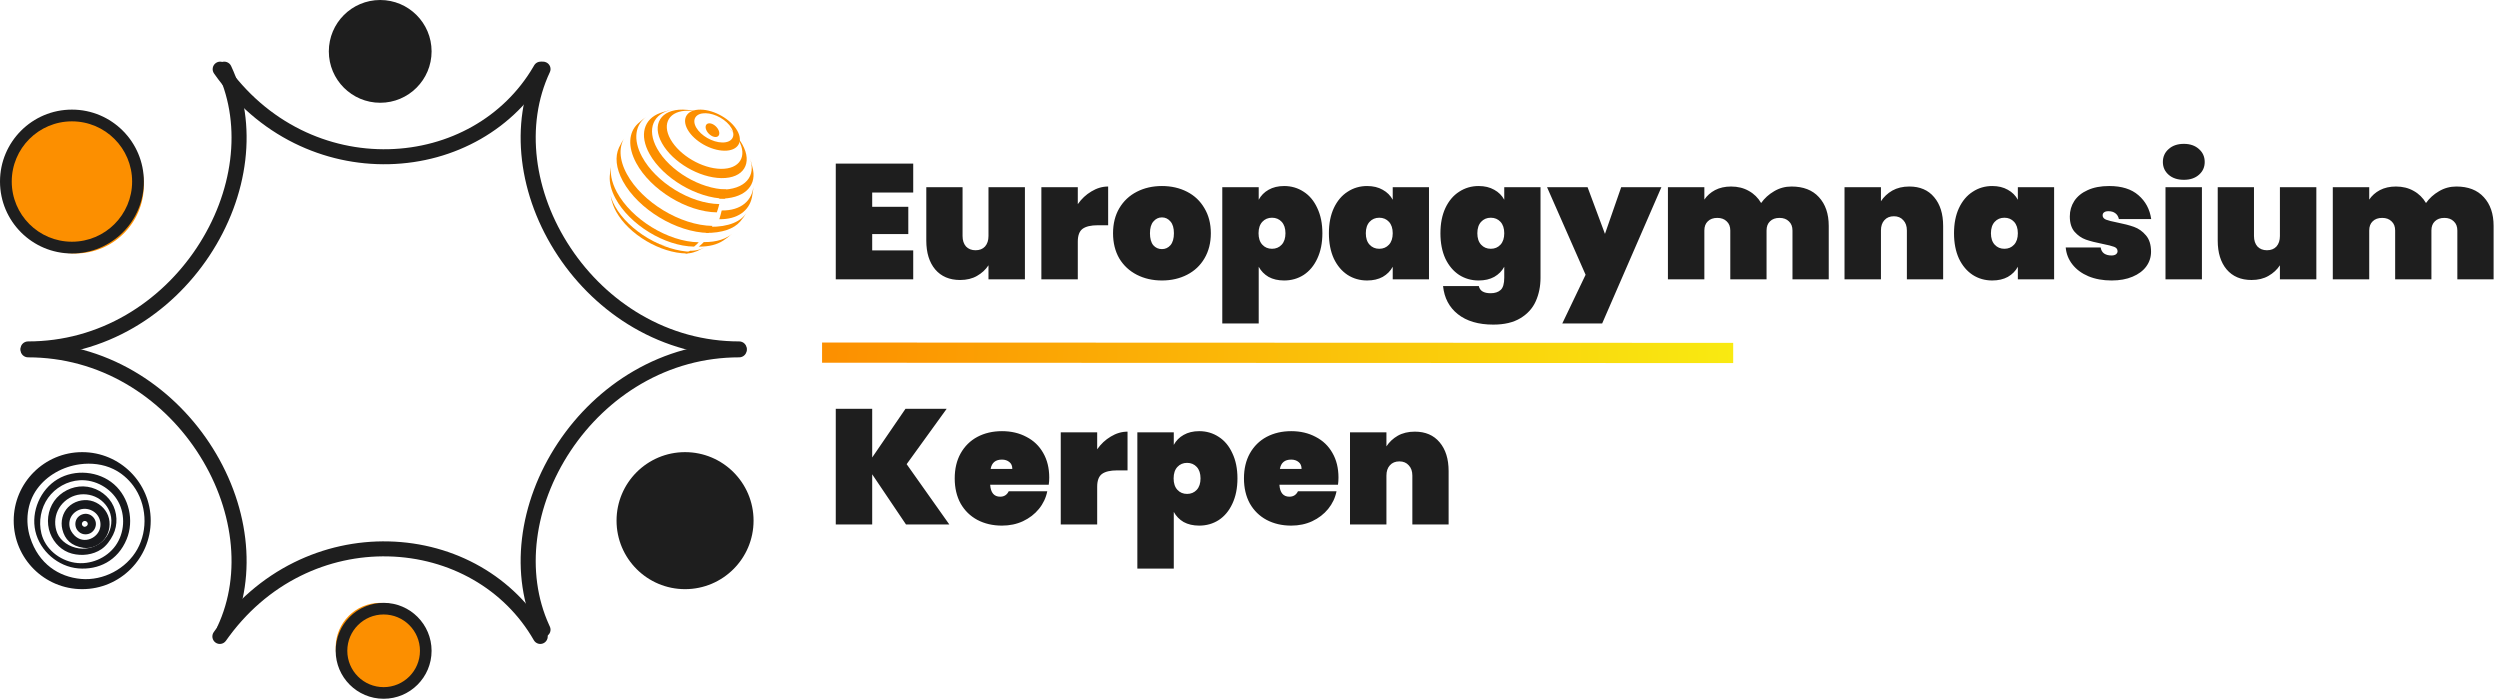 <?xml version="1.0" encoding="UTF-8"?>
<svg width="322px" height="90px" viewBox="0 0 322 90" version="1.1" xmlns="http://www.w3.org/2000/svg" xmlns:xlink="http://www.w3.org/1999/xlink">
    <title>Group 16 Copy</title>
    <defs>
        <linearGradient x1="0%" y1="49.949%" x2="100%" y2="50%" id="linearGradient-1">
            <stop stop-color="#FC8F00" offset="0%"></stop>
            <stop stop-color="#F9EA11" offset="100%"></stop>
        </linearGradient>
    </defs>
    <g id="Symbols" stroke="none" stroke-width="1" fill="none" fill-rule="evenodd">
        <g id="navigation" transform="translate(-294, -25)" fill-rule="nonzero">
            <g id="Group-16-Copy" transform="translate(294, 25)">
                <circle id="Oval" fill="#1E1E1E" cx="48.971" cy="6.618" r="6.618"></circle>
                <circle id="Oval" fill="#FC8F00" cx="48.971" cy="83.382" r="5.735"></circle>
                <path d="M49.412,77.647 C46.001,77.647 43.235,80.412 43.235,83.824 C43.235,87.235 46.001,90 49.412,90 C52.823,90 55.588,87.235 55.588,83.824 C55.588,80.412 52.823,77.647 49.412,77.647 Z M49.412,79.144 C51.996,79.144 54.091,81.239 54.091,83.824 C54.091,86.408 51.996,88.503 49.412,88.503 C46.828,88.503 44.733,86.408 44.733,83.824 C44.733,81.239 46.828,79.144 49.412,79.144 Z" id="Oval" fill="#1E1E1E"></path>
                <circle id="Oval" fill="#1E1E1E" cx="88.235" cy="67.059" r="8.824"></circle>
                <circle id="Oval" fill="#FC8F00" cx="9.706" cy="23.824" r="8.824"></circle>
                <path d="M9.265,14.118 C4.148,14.118 0,18.266 0,23.382 C0,28.499 4.148,32.647 9.265,32.647 C14.381,32.647 18.529,28.499 18.529,23.382 C18.529,18.266 14.381,14.118 9.265,14.118 Z M9.265,15.63 C13.546,15.63 17.017,19.101 17.017,23.382 C17.017,27.664 13.546,31.134 9.265,31.134 C4.983,31.134 1.513,27.664 1.513,23.382 C1.513,19.101 4.983,15.63 9.265,15.63 Z" id="Oval" fill="#1E1E1E"></path>
                <path d="M10.588,58.235 C5.716,58.235 1.765,62.186 1.765,67.059 C1.765,71.931 5.716,75.882 10.588,75.882 C15.461,75.882 19.412,71.931 19.412,67.059 C19.412,62.186 15.461,58.235 10.588,58.235 Z M10.437,74.566 C7.562,74.31 4.971,72.618 3.886,69.237 C3.218,67.151 3.484,64.776 4.763,62.999 C6.041,61.221 8.122,60.087 10.293,59.798 C11.749,59.603 13.272,59.775 14.597,60.413 C15.616,60.904 16.501,61.663 17.173,62.574 C18.887,64.896 19.096,68.231 17.683,70.747 C16.27,73.264 13.312,74.822 10.438,74.567 L10.437,74.566 Z" id="Shape" fill="#18191C"></path>
                <path d="M13.922,66.413 C13.555,65.452 12.672,64.696 11.65,64.478 C10.628,64.26 9.499,64.591 8.773,65.33 C8.046,66.069 7.787,67.183 8.029,68.181 C8.346,69.483 9.164,70.301 10.718,70.557 C11.739,70.724 12.897,70.204 13.523,69.347 C14.131,68.511 14.289,67.376 13.922,66.415 L13.922,66.413 Z M12.8,68.291 C12.524,68.959 11.855,69.456 11.124,69.533 C10.393,69.611 9.662,69.251 9.182,68.432 C8.853,67.872 8.843,67.147 9.15,66.576 C9.457,66.005 10.07,65.605 10.725,65.543 C11.38,65.482 12.058,65.758 12.478,66.256 C12.947,66.811 13.077,67.623 12.8,68.291 Z" id="Shape" fill="#18191C"></path>
                <path d="M12.344,67.342 C12.28,66.802 11.849,66.326 11.318,66.207 C10.788,66.087 10.194,66.333 9.903,66.793 C9.612,67.251 9.646,67.893 9.985,68.319 C10.429,68.88 11.126,68.926 11.614,68.685 C12.101,68.445 12.409,67.882 12.344,67.343 L12.344,67.342 Z M10.911,67.857 C10.718,67.85 10.548,67.676 10.545,67.484 C10.541,67.293 10.706,67.113 10.898,67.099 C11.091,67.086 11.28,67.239 11.304,67.429 C11.329,67.619 11.184,67.816 10.912,67.857 L10.911,67.857 Z" id="Shape" fill="#18191C"></path>
                <path d="M14.673,62.367 C12.716,60.666 9.647,60.393 7.42,61.722 C5.194,63.051 3.98,65.88 4.553,68.406 C5.138,70.986 7.494,72.992 10.079,73.21 C12.664,73.428 15.16,72.247 16.313,69.452 C17.301,67.057 16.63,64.068 14.673,62.367 Z M14.879,70.286 C13.717,71.91 11.598,72.789 9.625,72.475 C7.651,72.161 5.818,70.7 5.331,68.713 C4.949,67.153 5.263,65.431 6.196,64.122 C7.127,62.814 8.666,61.948 10.271,61.856 C12.267,61.741 14.277,62.866 15.232,64.618 C16.187,66.372 16.04,68.663 14.879,70.286 Z" id="Shape" fill="#18191C"></path>
                <path d="M14.371,64.729 C13.608,63.492 12.189,62.684 10.728,62.648 C9.269,62.614 7.813,63.35 6.977,64.538 C6.14,65.727 5.944,67.332 6.462,68.688 C6.957,69.984 7.997,70.971 9.266,71.305 C10.536,71.641 11.979,71.473 13.063,70.736 C13.709,70.297 14.213,69.589 14.561,68.892 C15.211,67.593 15.133,65.964 14.371,64.727 L14.371,64.729 Z M13.427,69.491 C12.615,70.373 11.346,70.805 10.157,70.631 C8.967,70.459 7.812,69.728 7.375,68.666 C6.995,67.742 7.021,66.661 7.445,65.756 C7.869,64.851 8.686,64.136 9.642,63.831 C10.599,63.526 11.683,63.637 12.557,64.127 C13.338,64.564 13.948,65.301 14.207,66.154 C14.554,67.297 14.238,68.609 13.426,69.491 L13.427,69.491 Z" id="Shape" fill="#18191C"></path>
                <path d="M86.129,31.723 C85.51,31.619 85.51,31.619 85.185,31.537 C84.637,31.383 84.637,31.383 84.364,31.285 C83.867,31.093 83.867,31.093 83.626,30.98 C83.163,30.75 83.163,30.75 82.943,30.623 C82.515,30.361 82.499,30.351 82.294,30.207 C81.875,29.897 81.867,29.891 81.662,29.716 C81.257,29.353 81.241,29.339 81.035,29.123 C80.641,28.688 80.617,28.662 80.406,28.386 L80.294,28.235 C81.622,30.066 84.176,31.53 86.471,31.765 L86.129,31.723 Z" id="Path" fill="#FC8F00"></path>
                <path d="M90.533,31.977 C89.729,32.379 89.729,32.379 89.302,32.51 C88.974,32.608 88.618,32.655 88.235,32.646 C88.454,32.572 88.672,32.455 88.887,32.295 C89.654,32.313 90.323,32.125 90.882,31.765 L90.533,31.977 Z" id="Path" fill="#FC8F00"></path>
                <path d="M88.424,32.647 C85.044,32.6 80.99,30.196 79.369,27.276 C79.206,26.982 79.074,26.694 78.97,26.413 C78.905,26.21 78.812,25.94 78.754,25.735 C78.681,25.427 78.586,25.017 78.529,24.706 C78.625,25.285 78.847,25.907 79.207,26.555 C80.981,29.749 85.418,32.381 89.118,32.433 C88.889,32.531 88.657,32.602 88.424,32.647 Z" id="Path" fill="#FC8F00"></path>
                <path d="M93.14,30.997 C92.365,31.503 91.304,31.783 90,31.764 C90.221,31.596 90.438,31.402 90.649,31.18 C92.307,31.204 93.589,30.765 94.412,30 C93.7,30.612 93.627,30.677 93.14,30.997 Z" id="Path" fill="#FC8F00"></path>
                <path d="M89.394,31.765 C85.617,31.711 81.087,28.932 79.276,25.559 C78.722,24.527 78.487,23.559 78.536,22.714 C78.557,22.494 78.578,22.198 78.608,21.978 C78.65,21.738 78.701,21.415 78.754,21.176 C78.527,22.184 78.734,23.408 79.445,24.732 C81.334,28.251 86.06,31.149 90,31.206 C89.804,31.418 89.601,31.604 89.394,31.765 Z" id="Path" fill="#FC8F00"></path>
                <path d="M95.787,27.958 C95.651,28.132 95.479,28.368 95.335,28.537 C94.537,29.467 93.001,30.024 90.882,29.999 C90.981,29.878 91.077,29.752 91.171,29.62 C91.265,29.488 91.355,29.352 91.442,29.213 C93.847,29.241 95.5,28.519 96.176,27.353 C96.061,27.535 95.917,27.783 95.787,27.958 Z" id="Path" fill="#FC8F00"></path>
                <path d="M91.515,29.563 C91.428,29.716 91.339,29.861 91.248,30 C87.132,29.941 82.198,26.955 80.225,23.329 C79.319,21.662 79.196,20.15 79.727,19.008 C79.836,18.799 79.972,18.516 80.088,18.312 C80.213,18.112 80.373,17.841 80.506,17.647 C79.694,18.825 79.708,20.524 80.743,22.424 C82.715,26.051 87.65,29.037 91.765,29.096 C91.685,29.255 91.602,29.412 91.515,29.563 Z" id="Path" fill="#FC8F00"></path>
                <path d="M97.003,24.478 C96.96,24.761 96.906,25.138 96.85,25.419 C96.491,27.152 94.991,28.271 92.647,28.234 C92.763,27.869 92.865,27.493 92.955,27.107 C95.456,27.146 96.954,25.813 97.059,23.824 L97.003,24.478 Z" id="Path" fill="#FC8F00"></path>
                <path d="M92.329,27.353 C88.452,27.297 83.802,24.448 81.943,20.989 C80.815,18.89 80.975,17.049 82.141,15.938 C82.807,15.351 82.847,15.316 83.31,15 C81.814,16 81.483,17.938 82.69,20.185 C84.472,23.501 88.93,26.232 92.647,26.285 C92.555,26.651 92.449,27.007 92.329,27.353 Z" id="Path" fill="#FC8F00"></path>
                <path d="M96.733,20.823 C96.823,21.149 96.934,21.586 97.002,21.917 C97.393,24.088 95.73,25.627 92.647,25.587 C92.711,25.205 92.76,24.818 92.793,24.429 C95.967,24.469 97.494,22.679 96.545,20.294 L96.733,20.823 Z" id="Path" fill="#FC8F00"></path>
                <path d="M93.393,25.588 C89.759,25.538 85.401,22.958 83.659,19.826 C82.302,17.384 82.935,15.327 85.003,14.563 L85.367,14.436 C86.207,14.196 86.207,14.196 86.652,14.118 C84.152,14.548 83.236,16.617 84.636,19.134 C86.228,21.996 90.21,24.353 93.529,24.399 C93.499,24.799 93.453,25.196 93.393,25.588 Z" id="Path" fill="#FC8F00"></path>
                <path d="M92.919,22.941 C90.064,22.901 86.639,20.894 85.271,18.458 C83.902,16.022 85.107,14.079 87.963,14.118 C88.158,14.121 88.357,14.133 88.557,14.154 L88.926,14.199 C89.595,14.312 89.595,14.312 89.947,14.401 C90.538,14.569 90.538,14.569 90.834,14.677 C91.37,14.887 91.37,14.887 91.631,15.01 C92.117,15.253 92.117,15.253 92.368,15.4 C92.836,15.688 92.836,15.688 93.07,15.853 C93.523,16.192 93.532,16.198 93.753,16.389 C94.19,16.785 94.208,16.801 94.43,17.036 C94.856,17.51 94.882,17.539 95.109,17.84 L95.231,18.005 C95.371,18.2 95.499,18.399 95.612,18.6 C96.981,21.037 95.776,22.98 92.919,22.941 C92.913,22.541 92.891,22.142 92.855,21.748 C95.279,21.781 96.302,20.132 95.14,18.064 C93.978,15.996 91.071,14.293 88.648,14.26 C86.224,14.227 85.201,15.876 86.363,17.943 C87.525,20.011 90.431,21.714 92.855,21.748 C92.891,22.142 92.913,22.541 92.919,22.941 Z" id="Path" fill="#FC8F00"></path>
                <path d="M93.29,19.411 C91.533,19.388 89.425,18.184 88.582,16.722 C87.741,15.261 88.482,14.095 90.239,14.118 C91.997,14.141 94.104,15.346 94.947,16.807 C95.789,18.269 95.047,19.435 93.29,19.411 C93.218,19.051 93.132,18.698 93.031,18.353 C94.283,18.37 94.811,17.54 94.211,16.498 C93.611,15.457 92.11,14.599 90.858,14.582 C89.607,14.566 89.078,15.396 89.678,16.437 C90.278,17.479 91.78,18.337 93.031,18.353 C93.132,18.698 93.218,19.051 93.29,19.411 Z" id="Path" fill="#FC8F00"></path>
                <path d="M92.14,17.647 C91.699,17.633 91.173,17.227 90.966,16.739 C90.759,16.252 90.949,15.869 91.39,15.883 C91.83,15.896 92.356,16.303 92.563,16.79 C92.771,17.277 92.581,17.661 92.14,17.647 C92.036,17.32 91.92,17.005 91.792,16.706 C91.92,17.005 92.036,17.32 92.14,17.647 Z" id="Path" fill="#FC8F00"></path>
                <path d="M28.476,8.03 C28.962,7.808 29.539,8.017 29.764,8.495 C33.27,15.951 32.067,25.273 26.952,32.973 C24.439,36.756 21.103,39.943 17.231,42.197 C13.107,44.596 8.481,45.882 3.617,45.882 C3.081,45.882 2.647,45.455 2.647,44.928 C2.647,44.401 3.081,43.974 3.617,43.974 C8.127,43.974 12.413,42.782 16.243,40.554 C19.855,38.452 22.975,35.471 25.327,31.929 C30.048,24.823 31.187,16.289 28.097,9.501 L28.002,9.296 C27.778,8.818 27.989,8.251 28.476,8.03 Z" id="Path" fill="#1E1E1E"></path>
                <path d="M3.617,44.118 C8.481,44.118 13.107,45.404 17.231,47.803 C21.103,50.057 24.439,53.244 26.952,57.027 C32.067,64.727 33.27,74.049 29.764,81.505 C29.539,81.983 28.962,82.192 28.476,81.97 C27.994,81.751 27.782,81.193 27.996,80.718 L28.002,80.704 C31.21,73.884 30.095,65.249 25.327,58.071 C22.975,54.529 19.855,51.548 16.243,49.446 C12.413,47.218 8.127,46.026 3.617,46.026 C3.081,46.026 2.647,45.599 2.647,45.072 C2.647,44.545 3.081,44.118 3.617,44.118 Z" id="Path" fill="#1E1E1E"></path>
                <path d="M69.06,8.495 C69.285,8.017 69.861,7.808 70.348,8.03 C70.829,8.249 71.042,8.807 70.828,9.282 L70.821,9.296 C67.614,16.116 68.728,24.751 73.496,31.929 C75.849,35.471 78.969,38.452 82.581,40.554 C86.41,42.782 90.696,43.974 95.206,43.974 C95.742,43.974 96.176,44.401 96.176,44.928 C96.176,45.455 95.742,45.882 95.206,45.882 C90.343,45.882 85.717,44.596 81.593,42.197 C77.72,39.943 74.384,36.756 71.872,32.973 C66.757,25.273 65.554,15.951 69.06,8.495 Z" id="Path" fill="#1E1E1E"></path>
                <path d="M95.206,44.118 C95.742,44.118 96.176,44.545 96.176,45.072 C96.176,45.599 95.742,46.026 95.206,46.026 C90.696,46.026 86.41,47.218 82.581,49.446 C78.969,51.548 75.849,54.529 73.496,58.071 C68.776,65.177 67.636,73.711 70.726,80.499 L70.821,80.704 C71.046,81.182 70.834,81.749 70.348,81.97 C69.861,82.192 69.285,81.983 69.06,81.505 C65.554,74.049 66.757,64.727 71.872,57.027 C74.384,53.244 77.72,50.057 81.593,47.803 C85.717,45.404 90.343,44.118 95.206,44.118 Z" id="Path" fill="#1E1E1E"></path>
                <path d="M68.795,8.425 C69.06,7.963 69.647,7.804 70.107,8.07 C70.567,8.336 70.725,8.927 70.46,9.389 C66.324,16.612 58.616,20.944 50.108,21.148 C45.919,21.249 41.729,20.334 37.908,18.444 C33.875,16.449 30.344,13.417 27.567,9.465 C27.261,9.029 27.364,8.426 27.798,8.118 C28.231,7.811 28.83,7.914 29.136,8.35 C31.728,12.039 35.01,14.858 38.756,16.71 C42.297,18.462 46.18,19.31 50.062,19.217 C57.84,19.031 64.863,15.126 68.681,8.623 L68.795,8.425 Z M37.87,72.439 C41.69,70.549 45.88,69.634 50.069,69.734 C58.578,69.938 66.286,74.27 70.422,81.493 C70.686,81.955 70.528,82.546 70.069,82.812 C69.614,83.076 69.033,82.923 68.765,82.471 L68.757,82.457 C64.966,75.836 57.88,71.854 50.024,71.665 C46.142,71.572 42.259,72.42 38.718,74.172 C34.972,76.025 31.69,78.843 29.098,82.533 C28.792,82.968 28.192,83.072 27.759,82.764 C27.326,82.456 27.223,81.853 27.529,81.418 C30.306,77.465 33.836,74.434 37.87,72.439 Z" id="Shape" fill="#1E1E1E"></path>
                <path d="M112.339,24.802 L112.339,26.633 L116.989,26.633 L116.989,30.148 L112.339,30.148 L112.339,32.253 L117.623,32.253 L117.623,35.979 L107.647,35.979 L107.647,21.076 L117.623,21.076 L117.623,24.802 L112.339,24.802 Z M132.009,24.107 L132.009,35.979 L127.317,35.979 L127.317,34.169 C126.95,34.73 126.457,35.186 125.837,35.537 C125.231,35.888 124.506,36.063 123.661,36.063 C122.294,36.063 121.223,35.607 120.448,34.695 C119.687,33.783 119.307,32.548 119.307,30.99 L119.307,24.107 L123.978,24.107 L123.978,30.401 C123.978,30.962 124.126,31.411 124.421,31.748 C124.731,32.071 125.14,32.232 125.647,32.232 C126.168,32.232 126.577,32.071 126.873,31.748 C127.169,31.411 127.317,30.962 127.317,30.401 L127.317,24.107 L132.009,24.107 Z M138.82,26.296 C139.299,25.609 139.884,25.062 140.574,24.655 C141.265,24.234 141.983,24.023 142.73,24.023 L142.73,29.012 L141.398,29.012 C140.511,29.012 139.855,29.166 139.433,29.475 C139.024,29.784 138.82,30.331 138.82,31.117 L138.82,35.979 L134.128,35.979 L134.128,24.107 L138.82,24.107 L138.82,26.296 Z M149.658,36.126 C148.46,36.126 147.382,35.881 146.424,35.39 C145.466,34.899 144.712,34.197 144.163,33.285 C143.628,32.358 143.36,31.278 143.36,30.043 C143.36,28.808 143.628,27.735 144.163,26.823 C144.712,25.896 145.466,25.188 146.424,24.697 C147.382,24.206 148.46,23.96 149.658,23.96 C150.856,23.96 151.934,24.206 152.892,24.697 C153.85,25.188 154.597,25.896 155.132,26.823 C155.681,27.735 155.956,28.808 155.956,30.043 C155.956,31.278 155.681,32.358 155.132,33.285 C154.597,34.197 153.85,34.899 152.892,35.39 C151.934,35.881 150.856,36.126 149.658,36.126 Z M149.658,32.085 C150.095,32.085 150.461,31.916 150.757,31.58 C151.053,31.229 151.201,30.717 151.201,30.043 C151.201,29.37 151.053,28.864 150.757,28.528 C150.461,28.177 150.095,28.001 149.658,28.001 C149.221,28.001 148.855,28.177 148.559,28.528 C148.263,28.864 148.115,29.37 148.115,30.043 C148.115,30.717 148.256,31.229 148.538,31.58 C148.834,31.916 149.207,32.085 149.658,32.085 Z M162.122,25.728 C162.418,25.181 162.841,24.753 163.39,24.444 C163.954,24.121 164.623,23.96 165.398,23.96 C166.328,23.96 167.166,24.206 167.913,24.697 C168.66,25.174 169.245,25.875 169.668,26.802 C170.104,27.714 170.323,28.794 170.323,30.043 C170.323,31.292 170.104,32.38 169.668,33.306 C169.245,34.218 168.66,34.92 167.913,35.411 C167.166,35.888 166.328,36.126 165.398,36.126 C164.623,36.126 163.954,35.972 163.39,35.663 C162.841,35.341 162.418,34.905 162.122,34.358 L162.122,41.662 L157.43,41.662 L157.43,24.107 L162.122,24.107 L162.122,25.728 Z M165.567,30.043 C165.567,29.412 165.405,28.921 165.081,28.57 C164.757,28.219 164.341,28.043 163.834,28.043 C163.327,28.043 162.911,28.219 162.587,28.57 C162.263,28.921 162.101,29.412 162.101,30.043 C162.101,30.675 162.263,31.166 162.587,31.517 C162.911,31.867 163.327,32.043 163.834,32.043 C164.341,32.043 164.757,31.867 165.081,31.517 C165.405,31.166 165.567,30.675 165.567,30.043 Z M171.162,30.043 C171.162,28.794 171.373,27.714 171.796,26.802 C172.232,25.875 172.824,25.174 173.571,24.697 C174.318,24.206 175.156,23.96 176.086,23.96 C176.861,23.96 177.53,24.121 178.094,24.444 C178.657,24.753 179.087,25.181 179.383,25.728 L179.383,24.107 L184.054,24.107 L184.054,35.979 L179.383,35.979 L179.383,34.358 C179.087,34.905 178.657,35.341 178.094,35.663 C177.53,35.972 176.861,36.126 176.086,36.126 C175.156,36.126 174.318,35.888 173.571,35.411 C172.824,34.92 172.232,34.218 171.796,33.306 C171.373,32.38 171.162,31.292 171.162,30.043 Z M179.383,30.043 C179.383,29.412 179.221,28.921 178.897,28.57 C178.573,28.219 178.157,28.043 177.65,28.043 C177.143,28.043 176.727,28.219 176.403,28.57 C176.079,28.921 175.917,29.412 175.917,30.043 C175.917,30.675 176.079,31.166 176.403,31.517 C176.727,31.867 177.143,32.043 177.65,32.043 C178.157,32.043 178.573,31.867 178.897,31.517 C179.221,31.166 179.383,30.675 179.383,30.043 Z M190.451,23.96 C191.226,23.96 191.896,24.121 192.459,24.444 C193.023,24.753 193.452,25.181 193.748,25.728 L193.748,24.107 L198.419,24.107 L198.419,35.768 C198.419,36.877 198.215,37.887 197.806,38.799 C197.398,39.711 196.735,40.441 195.819,40.989 C194.918,41.536 193.755,41.809 192.332,41.809 C190.416,41.809 188.894,41.36 187.767,40.462 C186.654,39.578 186.02,38.372 185.865,36.842 L190.472,36.842 C190.599,37.459 191.106,37.768 191.994,37.768 C192.543,37.768 192.973,37.628 193.283,37.347 C193.593,37.067 193.748,36.54 193.748,35.768 L193.748,34.358 C193.452,34.905 193.023,35.341 192.459,35.663 C191.896,35.972 191.226,36.126 190.451,36.126 C189.521,36.126 188.683,35.888 187.936,35.411 C187.189,34.92 186.598,34.218 186.161,33.306 C185.738,32.38 185.527,31.292 185.527,30.043 C185.527,28.794 185.738,27.714 186.161,26.802 C186.598,25.875 187.189,25.174 187.936,24.697 C188.683,24.206 189.521,23.96 190.451,23.96 Z M193.748,30.043 C193.748,29.412 193.586,28.921 193.262,28.57 C192.938,28.219 192.522,28.043 192.015,28.043 C191.508,28.043 191.092,28.219 190.768,28.57 C190.444,28.921 190.282,29.412 190.282,30.043 C190.282,30.675 190.444,31.166 190.768,31.517 C191.092,31.867 191.508,32.043 192.015,32.043 C192.522,32.043 192.938,31.867 193.262,31.517 C193.586,31.166 193.748,30.675 193.748,30.043 Z M213.989,24.107 L206.359,41.662 L201.223,41.662 L204.225,35.39 L199.258,24.107 L204.478,24.107 L206.719,30.127 L208.811,24.107 L213.989,24.107 Z M230.744,24.023 C232.266,24.023 233.443,24.479 234.274,25.391 C235.119,26.303 235.542,27.538 235.542,29.096 L235.542,35.979 L230.871,35.979 L230.871,29.685 C230.871,29.18 230.716,28.787 230.406,28.507 C230.11,28.212 229.709,28.065 229.201,28.065 C228.68,28.065 228.271,28.212 227.976,28.507 C227.68,28.787 227.532,29.18 227.532,29.685 L227.532,35.979 L222.861,35.979 L222.861,29.685 C222.861,29.18 222.706,28.787 222.396,28.507 C222.1,28.212 221.698,28.065 221.191,28.065 C220.67,28.065 220.261,28.212 219.965,28.507 C219.669,28.787 219.521,29.18 219.521,29.685 L219.521,35.979 L214.829,35.979 L214.829,24.107 L219.521,24.107 L219.521,25.707 C219.86,25.202 220.318,24.795 220.895,24.486 C221.487,24.177 222.178,24.023 222.966,24.023 C223.826,24.023 224.587,24.213 225.249,24.591 C225.911,24.956 226.44,25.476 226.834,26.149 C227.271,25.532 227.828,25.026 228.504,24.634 C229.18,24.227 229.927,24.023 230.744,24.023 Z M245.923,24.023 C247.29,24.023 248.353,24.479 249.114,25.391 C249.889,26.303 250.277,27.538 250.277,29.096 L250.277,35.979 L245.606,35.979 L245.606,29.685 C245.606,29.124 245.451,28.682 245.141,28.359 C244.845,28.022 244.443,27.854 243.936,27.854 C243.415,27.854 243.006,28.022 242.71,28.359 C242.414,28.682 242.266,29.124 242.266,29.685 L242.266,35.979 L237.574,35.979 L237.574,24.107 L242.266,24.107 L242.266,25.918 C242.633,25.356 243.119,24.9 243.725,24.549 C244.345,24.199 245.077,24.023 245.923,24.023 Z M251.677,30.043 C251.677,28.794 251.889,27.714 252.311,26.802 C252.748,25.875 253.34,25.174 254.087,24.697 C254.833,24.206 255.672,23.96 256.602,23.96 C257.377,23.96 258.046,24.121 258.61,24.444 C259.173,24.753 259.603,25.181 259.899,25.728 L259.899,24.107 L264.57,24.107 L264.57,35.979 L259.899,35.979 L259.899,34.358 C259.603,34.905 259.173,35.341 258.61,35.663 C258.046,35.972 257.377,36.126 256.602,36.126 C255.672,36.126 254.833,35.888 254.087,35.411 C253.34,34.92 252.748,34.218 252.311,33.306 C251.889,32.38 251.677,31.292 251.677,30.043 Z M259.899,30.043 C259.899,29.412 259.737,28.921 259.413,28.57 C259.089,28.219 258.673,28.043 258.166,28.043 C257.658,28.043 257.243,28.219 256.919,28.57 C256.595,28.921 256.433,29.412 256.433,30.043 C256.433,30.675 256.595,31.166 256.919,31.517 C257.243,31.867 257.658,32.043 258.166,32.043 C258.673,32.043 259.089,31.867 259.413,31.517 C259.737,31.166 259.899,30.675 259.899,30.043 Z M271.982,36.126 C270.854,36.126 269.854,35.944 268.98,35.579 C268.121,35.214 267.438,34.709 266.93,34.063 C266.423,33.418 266.134,32.688 266.064,31.874 L270.566,31.874 C270.622,32.225 270.77,32.485 271.009,32.653 C271.263,32.822 271.58,32.906 271.96,32.906 C272.2,32.906 272.39,32.857 272.531,32.758 C272.672,32.646 272.742,32.513 272.742,32.358 C272.742,32.092 272.594,31.902 272.299,31.79 C272.003,31.678 271.502,31.552 270.798,31.411 C269.938,31.243 269.227,31.06 268.663,30.864 C268.114,30.668 267.628,30.331 267.205,29.854 C266.796,29.376 266.592,28.717 266.592,27.875 C266.592,27.145 266.782,26.486 267.163,25.896 C267.557,25.293 268.135,24.823 268.896,24.486 C269.657,24.135 270.579,23.96 271.665,23.96 C273.271,23.96 274.525,24.353 275.427,25.139 C276.342,25.925 276.892,26.949 277.075,28.212 L272.912,28.212 C272.841,27.889 272.693,27.644 272.468,27.475 C272.242,27.293 271.939,27.202 271.559,27.202 C271.319,27.202 271.136,27.251 271.009,27.349 C270.883,27.433 270.819,27.566 270.819,27.749 C270.819,27.987 270.967,28.17 271.263,28.296 C271.559,28.408 272.031,28.528 272.679,28.654 C273.538,28.822 274.264,29.012 274.856,29.222 C275.448,29.433 275.962,29.797 276.399,30.317 C276.835,30.822 277.054,31.523 277.054,32.422 C277.054,33.123 276.85,33.755 276.441,34.316 C276.032,34.877 275.44,35.319 274.666,35.642 C273.905,35.965 273.01,36.126 271.982,36.126 Z M281.283,23.16 C280.466,23.16 279.811,22.943 279.317,22.508 C278.824,22.073 278.578,21.525 278.578,20.866 C278.578,20.192 278.824,19.638 279.317,19.203 C279.811,18.754 280.466,18.529 281.283,18.529 C282.086,18.529 282.734,18.754 283.227,19.203 C283.721,19.638 283.967,20.192 283.967,20.866 C283.967,21.525 283.721,22.073 283.227,22.508 C282.734,22.943 282.086,23.16 281.283,23.16 Z M283.608,24.107 L283.608,35.979 L278.916,35.979 L278.916,24.107 L283.608,24.107 Z M298.345,24.107 L298.345,35.979 L293.653,35.979 L293.653,34.169 C293.287,34.73 292.793,35.186 292.173,35.537 C291.567,35.888 290.842,36.063 289.996,36.063 C288.63,36.063 287.559,35.607 286.784,34.695 C286.023,33.783 285.643,32.548 285.643,30.99 L285.643,24.107 L290.313,24.107 L290.313,30.401 C290.313,30.962 290.461,31.411 290.757,31.748 C291.067,32.071 291.476,32.232 291.983,32.232 C292.505,32.232 292.913,32.071 293.209,31.748 C293.505,31.411 293.653,30.962 293.653,30.401 L293.653,24.107 L298.345,24.107 Z M316.379,24.023 C317.901,24.023 319.077,24.479 319.908,25.391 C320.754,26.303 321.176,27.538 321.176,29.096 L321.176,35.979 L316.506,35.979 L316.506,29.685 C316.506,29.18 316.35,28.787 316.041,28.507 C315.745,28.212 315.343,28.065 314.836,28.065 C314.314,28.065 313.906,28.212 313.61,28.507 C313.314,28.787 313.166,29.18 313.166,29.685 L313.166,35.979 L308.495,35.979 L308.495,29.685 C308.495,29.18 308.34,28.787 308.03,28.507 C307.735,28.212 307.333,28.065 306.826,28.065 C306.304,28.065 305.896,28.212 305.6,28.507 C305.304,28.787 305.156,29.18 305.156,29.685 L305.156,35.979 L300.464,35.979 L300.464,24.107 L305.156,24.107 L305.156,25.707 C305.494,25.202 305.952,24.795 306.53,24.486 C307.122,24.177 307.812,24.023 308.601,24.023 C309.46,24.023 310.221,24.213 310.884,24.591 C311.546,24.956 312.074,25.476 312.469,26.149 C312.905,25.532 313.462,25.026 314.138,24.634 C314.815,24.227 315.561,24.023 316.379,24.023 Z M116.693,67.552 L112.339,61.09 L112.339,67.552 L107.647,67.552 L107.647,52.65 L112.339,52.65 L112.339,58.922 L116.629,52.65 L121.934,52.65 L116.777,59.785 L122.273,67.552 L116.693,67.552 Z M135.142,61.511 C135.142,61.834 135.12,62.143 135.078,62.437 L127.533,62.437 C127.603,63.462 128.033,63.974 128.822,63.974 C129.329,63.974 129.696,63.742 129.921,63.279 L134.888,63.279 C134.719,64.121 134.36,64.879 133.81,65.552 C133.274,66.212 132.591,66.738 131.76,67.131 C130.943,67.51 130.041,67.699 129.055,67.699 C127.871,67.699 126.814,67.454 125.884,66.963 C124.968,66.472 124.25,65.77 123.729,64.858 C123.221,63.932 122.968,62.851 122.968,61.616 C122.968,60.381 123.221,59.308 123.729,58.396 C124.25,57.47 124.968,56.761 125.884,56.27 C126.814,55.779 127.871,55.533 129.055,55.533 C130.238,55.533 131.288,55.779 132.204,56.27 C133.134,56.747 133.852,57.435 134.36,58.333 C134.881,59.231 135.142,60.29 135.142,61.511 Z M130.386,60.396 C130.386,60.002 130.259,59.708 130.006,59.511 C129.752,59.301 129.435,59.196 129.055,59.196 C128.223,59.196 127.737,59.596 127.596,60.396 L130.386,60.396 Z M141.317,57.87 C141.796,57.182 142.381,56.635 143.071,56.228 C143.762,55.807 144.481,55.596 145.227,55.596 L145.227,60.585 L143.896,60.585 C143.008,60.585 142.353,60.739 141.93,61.048 C141.522,61.357 141.317,61.904 141.317,62.69 L141.317,67.552 L136.625,67.552 L136.625,55.681 L141.317,55.681 L141.317,57.87 Z M151.183,57.301 C151.479,56.754 151.902,56.326 152.451,56.017 C153.015,55.695 153.684,55.533 154.459,55.533 C155.389,55.533 156.228,55.779 156.974,56.27 C157.721,56.747 158.306,57.449 158.728,58.375 C159.165,59.287 159.384,60.368 159.384,61.616 C159.384,62.865 159.165,63.953 158.728,64.879 C158.306,65.791 157.721,66.493 156.974,66.984 C156.228,67.461 155.389,67.699 154.459,67.699 C153.684,67.699 153.015,67.545 152.451,67.236 C151.902,66.914 151.479,66.479 151.183,65.931 L151.183,73.235 L146.491,73.235 L146.491,55.681 L151.183,55.681 L151.183,57.301 Z M154.628,61.616 C154.628,60.985 154.466,60.494 154.142,60.143 C153.818,59.792 153.402,59.617 152.895,59.617 C152.388,59.617 151.972,59.792 151.648,60.143 C151.324,60.494 151.162,60.985 151.162,61.616 C151.162,62.248 151.324,62.739 151.648,63.09 C151.972,63.441 152.388,63.616 152.895,63.616 C153.402,63.616 153.818,63.441 154.142,63.09 C154.466,62.739 154.628,62.248 154.628,61.616 Z M172.396,61.511 C172.396,61.834 172.375,62.143 172.333,62.437 L164.788,62.437 C164.858,63.462 165.288,63.974 166.077,63.974 C166.584,63.974 166.95,63.742 167.176,63.279 L172.143,63.279 C171.974,64.121 171.614,64.879 171.065,65.552 C170.529,66.212 169.846,66.738 169.015,67.131 C168.197,67.51 167.295,67.699 166.309,67.699 C165.126,67.699 164.069,67.454 163.139,66.963 C162.223,66.472 161.504,65.77 160.983,64.858 C160.476,63.932 160.222,62.851 160.222,61.616 C160.222,60.381 160.476,59.308 160.983,58.396 C161.504,57.47 162.223,56.761 163.139,56.27 C164.069,55.779 165.126,55.533 166.309,55.533 C167.493,55.533 168.542,55.779 169.458,56.27 C170.388,56.747 171.107,57.435 171.614,58.333 C172.135,59.231 172.396,60.29 172.396,61.511 Z M167.641,60.396 C167.641,60.002 167.514,59.708 167.26,59.511 C167.007,59.301 166.69,59.196 166.309,59.196 C165.478,59.196 164.992,59.596 164.851,60.396 L167.641,60.396 Z M182.228,55.596 C183.595,55.596 184.659,56.053 185.42,56.965 C186.195,57.877 186.582,59.112 186.582,60.669 L186.582,67.552 L181.911,67.552 L181.911,61.259 C181.911,60.697 181.756,60.255 181.446,59.932 C181.15,59.596 180.749,59.427 180.242,59.427 C179.721,59.427 179.312,59.596 179.016,59.932 C178.72,60.255 178.572,60.697 178.572,61.259 L178.572,67.552 L173.88,67.552 L173.88,55.681 L178.572,55.681 L178.572,57.491 C178.939,56.929 179.425,56.474 180.03,56.123 C180.651,55.772 181.383,55.596 182.228,55.596 Z" id="Shape" fill="#1E1E1E"></path>
                <polygon id="Path" fill="url(#linearGradient-1)" points="105.882 46.72 105.883 44.118 223.235 44.162 223.235 46.765"></polygon>
            </g>
        </g>
    </g>
</svg>